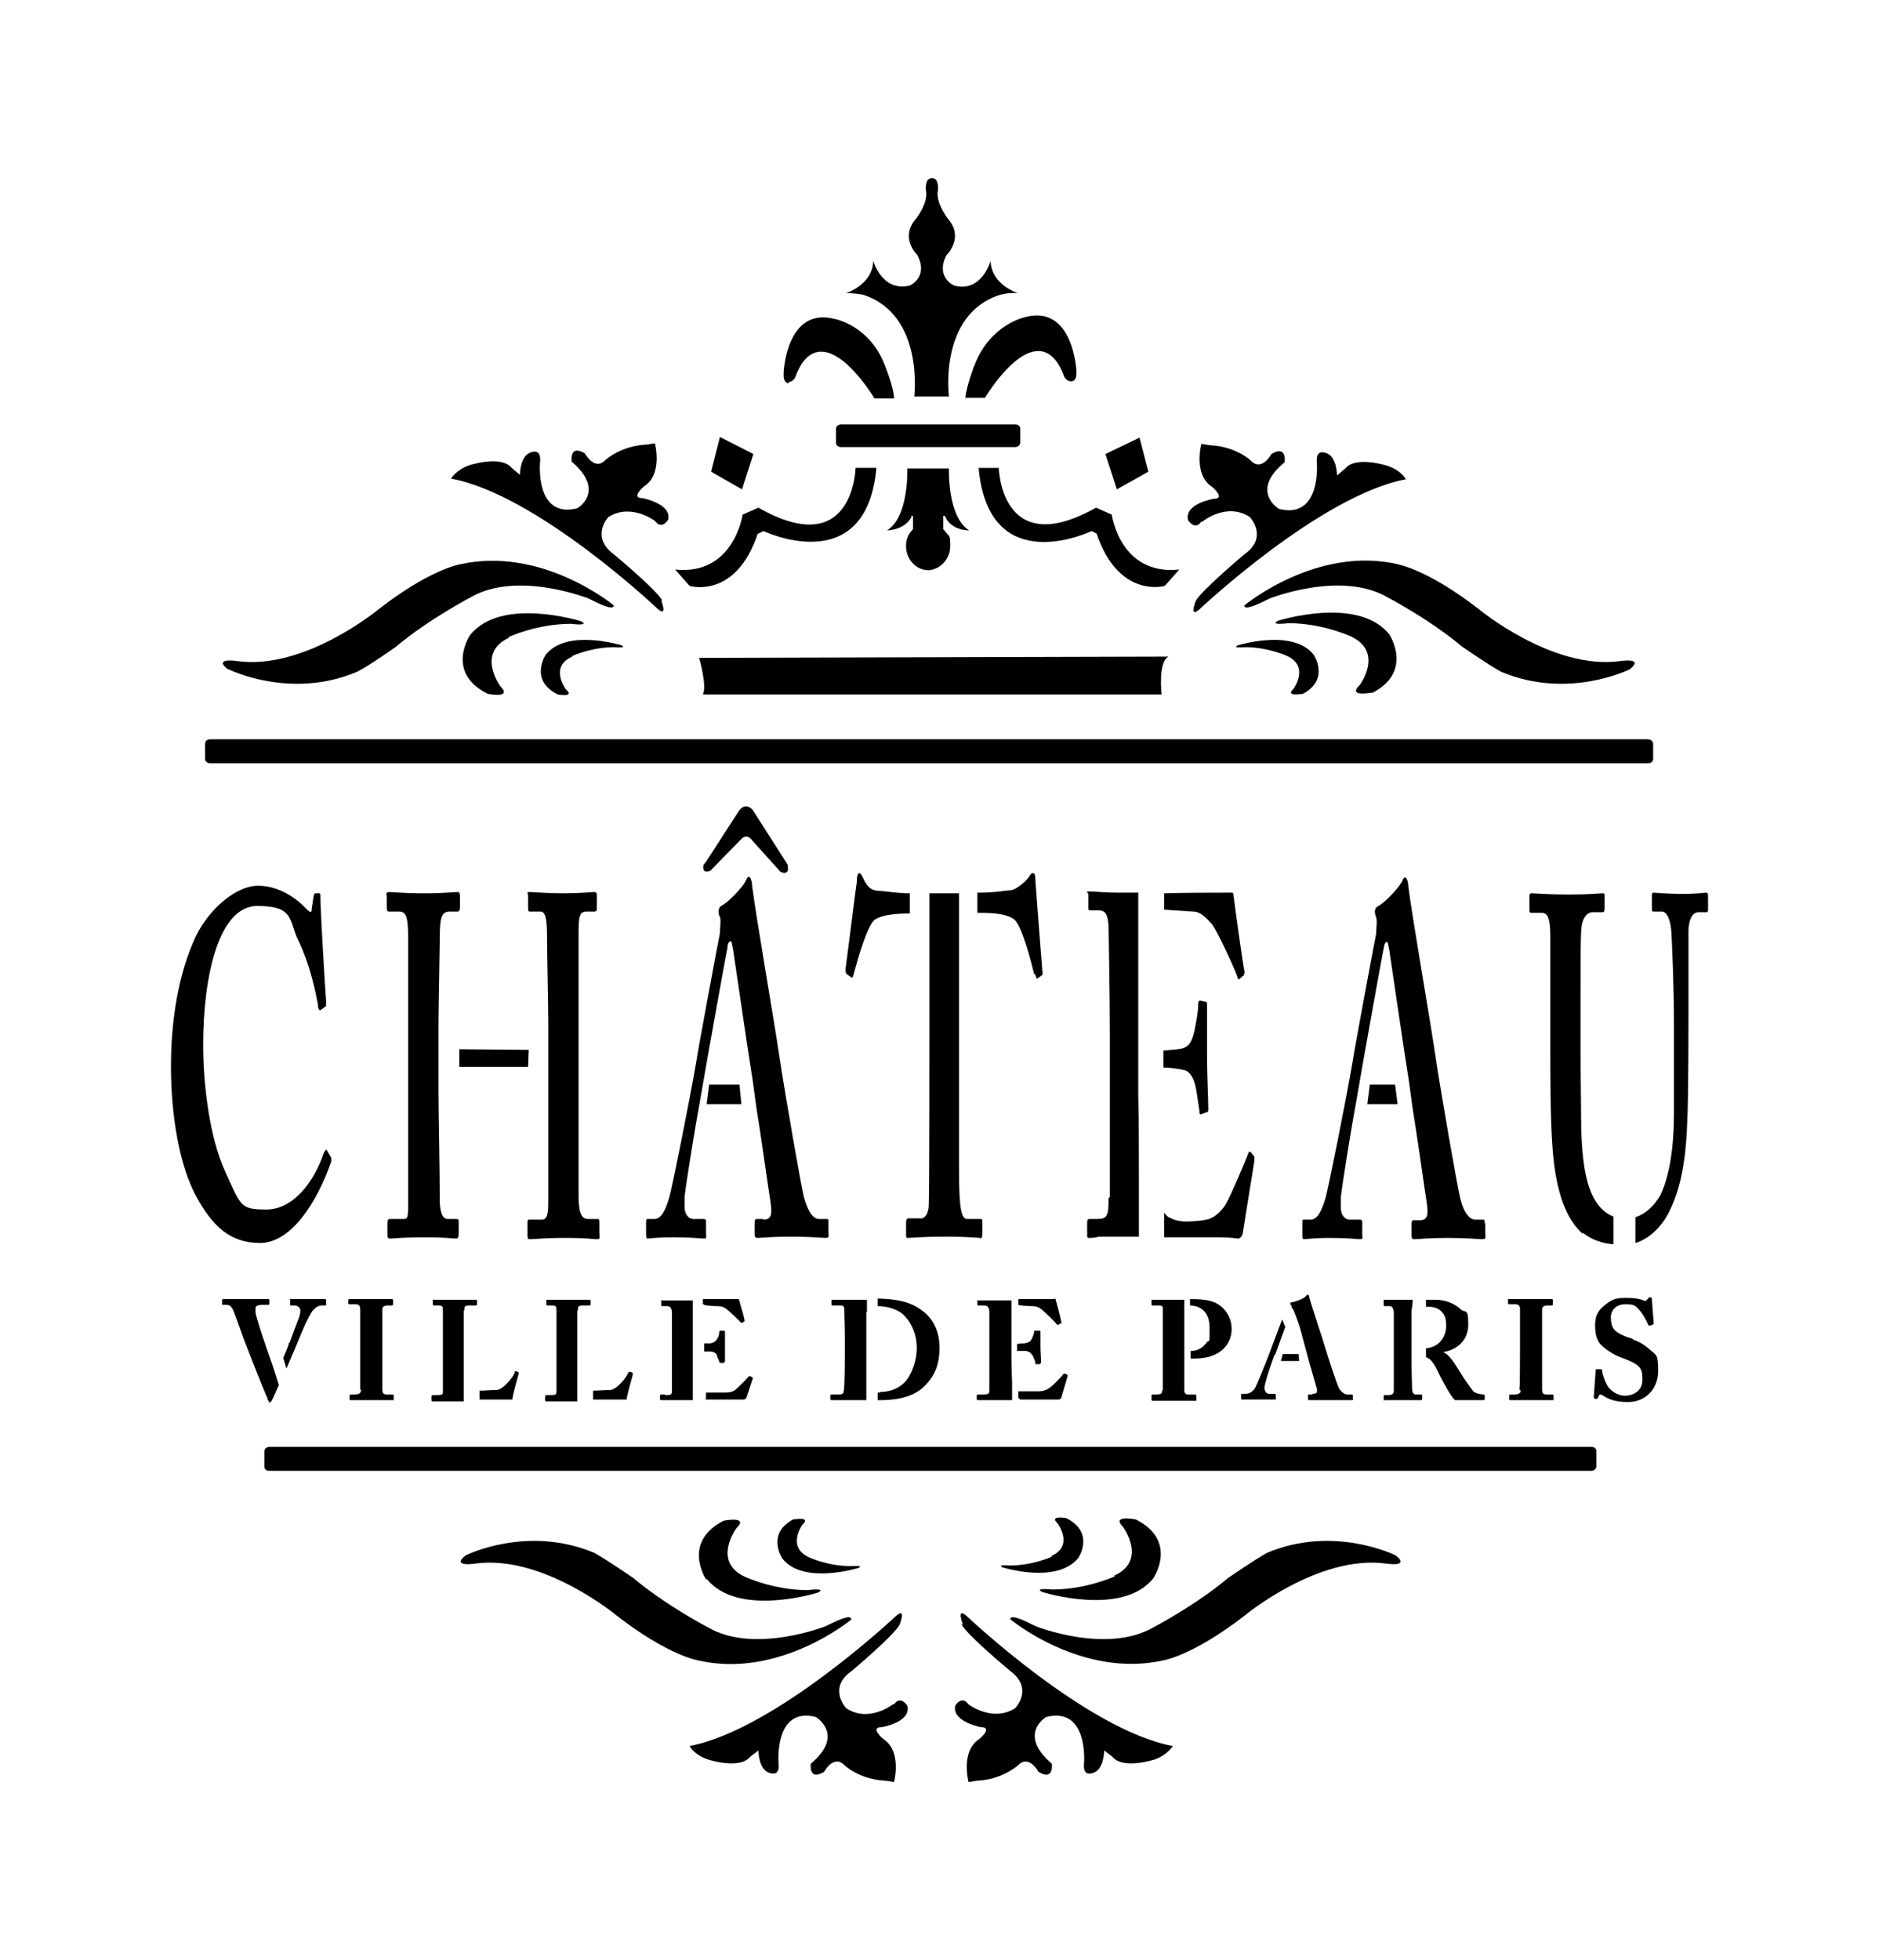 <?xml version="1.0" encoding="iso-8859-1"?>
<!-- Generator: Adobe Illustrator 28.5.0, SVG Export Plug-In . SVG Version: 9.03 Build 54727)  -->
<svg version="1.1" id="Livello_1" xmlns="http://www.w3.org/2000/svg" xmlns:xlink="http://www.w3.org/1999/xlink" x="0px" y="0px"
	 viewBox="0 0 935.435 975.574" style="enable-background:new 0 0 935.435 975.574;" xml:space="preserve">
<g id="Capa_1">
	<path d="M688.863,696.839h18.219c0.628,0,0.942-0.209,0.942-0.628v-1.571c0-0.314,0-0.628-0.628-0.628h-2.827
		c-0.942,0-1.571-1.257-1.571-2.827s-0.314-8.796-0.314-12.879v-3.141l0,0v-23.245c0.314,0,0.628-5.026,0.628-5.026h-14.136
		c-0.628,0-0.314,0-0.314,0.628v1.885c0,0,0,0.628,0.314,0.628h2.827c0.942,0,1.885,1.257,1.885,3.455v38.638
		c0,1.885-1.256,2.199-2.827,2.199h-1.885c-0.209,0-0.314,0.209-0.314,0.628v1.571c0,0.419,0.209,0.628,0.628,0.628h-0.628V696.839z
		"/>
	<path d="M653.366,694.012h-1.885c-0.209,0-0.314,0.209-0.314,0.628v1.256c0,0.628,0,0.942,0.628,0.942h21.047
		c1.256,0,0.628-0.628,0.628-0.942v-1.256c0-0.314,0-0.628-0.628-0.628h-2.199c-0.942,0-2.827-0.942-4.084-3.141
		c-0.942-1.885-5.34-15.078-6.911-20.418c-1.256-4.398-6.597-20.104-7.853-24.816l0,0c0-0.628-0.314-1.257-0.628-1.257
		c-0.314,0-0.628,0-0.942,0.628c-0.942,1.256-5.026,2.827-7.225,3.141c-0.628,0-0.628,0.314-0.628,0.628s0,0.628,0.628,0.942v0.628
		c0,0.628,0.628,0.942,0.942,1.571c0,0,2.513,6.283,3.455,9.738c0.942,3.769,2.513,9.11,3.141,11.623l1.257,4.712
		c0.942,3.455,3.141,10.68,3.769,13.193c0.314,1.885,0,2.513-2.199,2.513l0,0L653.366,694.012z"/>
	<path d="M739.123,608.569c0-1.257,0-1.571-0.942-1.571h-3.77c-2.513,0-5.654-2.827-7.539-10.994
		c-1.571-6.597-9.424-51.517-12.251-70.364l0,0c-2.199-15.392-11.623-69.422-13.507-84.5c0-1.571-0.628-4.398-1.571-4.398
		c-0.942,0-0.942,0.942-1.885,2.513c-1.571,2.827-8.167,10.052-11.937,11.937c-0.942,0.628-1.256,1.571-1.256,2.513
		s0.314,2.199,0.628,2.827c0.628,1.571,0,5.654,0,8.167c-1.256,6.283-10.994,58.428-11.623,63.14
		c-3.455,20.418-12.251,63.768-13.508,68.166c-2.199,7.539-4.398,10.994-7.539,10.994h-3.455c-0.628,0-0.628,0.628-0.628,1.885
		v4.712c0,1.571,0,3.141,0.628,3.141c1.571,0,4.398-0.628,13.193-0.628c8.796,0,13.507,0.628,15.078,0.628
		c1.571,0,0.942-0.942,0.942-2.513v-5.968c0-0.628,0-1.256-1.256-1.256H671.9c-2.513,0-4.398-2.513-4.398-5.968v-5.026
		c0.628-6.283,5.654-37.067,7.225-45.234l2.199-12.565c1.885-11.309,11.309-63.454,11.937-66.281
		c0.314-2.199,0.942-3.141,1.571-3.141s0.628,1.571,1.256,4.398c0.628,4.398,7.853,53.402,9.738,65.024l1.885,13.822
		c1.885,10.994,5.654,38.323,6.911,46.177c0.942,6.283,0.628,9.11-3.455,9.11h-3.141c-0.628,0-0.942,0.628-0.942,1.885v4.712
		c0,1.571,0,2.827,1.256,2.827c2.513,0,6.597-0.628,16.649-0.628s15.706,0.628,17.591,0.628s1.256-1.571,1.256-2.827v-5.026h-0.314
		V608.569z"/>
	<polygon points="694.517,539.775 681.952,539.775 681.952,539.775 680.695,549.513 695.774,549.513 	"/>
	<path d="M709.909,671.08v4.398c2.827,0.628,5.026,5.026,6.911,9.11c1.256,2.513,5.34,10.366,7.539,12.251h14.136
		c0.419,0,0.628-0.209,0.628-0.628v-1.571c0,0,0-0.628-0.628-0.628c-1.571,0-4.084-0.628-5.026-1.571
		c-1.256-1.571-5.026-6.911-5.34-7.539c-0.628-0.942-4.398-7.225-5.34-8.167c-1.256-1.571-2.513-3.141-4.398-3.77l0,0
		c5.968-0.942,12.565-5.026,12.565-13.822s-1.571-5.34-3.77-7.539c-2.199-2.199-6.911-4.712-12.251-4.712s-3.141,0-5.026,0v3.455
		l0,0c2.199,0,5.34,0,7.539,2.199c2.199,2.199,2.513,4.398,2.513,7.539c0,3.141-1.885,10.366-10.366,10.994H709.909z"/>
	<path d="M104.586,379.884h715.896c1.571,0,2.513-0.942,2.513-2.199v-7.539c0-1.257-1.256-2.199-2.513-2.199H104.586
		c-1.571,0-2.513,0.942-2.513,2.199v7.539C102.073,378.942,103.33,379.884,104.586,379.884z"/>
	<polygon points="726.872,651.29 726.872,651.29 726.872,651.29 	"/>
	<path d="M788.127,613.595c4.084,3.455,10.052,5.34,15.078,5.654v-13.822c-4.398-1.571-9.11-5.968-11.937-14.136
		c-2.827-7.853-3.77-18.848-4.084-29.842l0,0c0-7.853-0.314-24.816-0.314-36.753v-29.842c0-14.136,0-28.586,0.314-31.413
		c0-5.026,2.199-9.424,5.654-9.424h5.026c0.628,0,0.942-0.628,0.942-1.885v-5.968c0-1.257,0-1.571-0.942-1.571
		s-6.911,0.628-16.963,0.628s-16.963-0.628-18.219-0.628c-1.257,0-1.256,0.628-1.256,1.885v5.654c0,1.571,0,2.199,0.942,2.199h5.34
		c3.141,0,4.084,3.77,4.084,11.937v57.171c0,31.727,0.628,47.433,2.199,58.114c2.199,15.392,6.911,26.387,13.822,32.355l0,0
		L788.127,613.595z"/>
	<path d="M431.593,652.861v-5.968H414.63c-0.942,0-0.628,0-0.628,0.314v1.885c0,0.314,0,0.628,0.628,0.628h3.455
		c1.257,0,2.199,0,2.199,1.885c0,1.885,0.314,10.995,0.314,12.879v5.34c0,5.34,0,21.047-0.628,22.617
		c0,1.257-0.942,1.571-2.199,1.571h-3.77c0,0-0.628,0-0.628,0.314v1.885c0,0.419,0.209,0.628,0.628,0.628h17.277v-8.167l0,0v-35.81
		l0,0L431.593,652.861z"/>
	<polygon points="646.456,673.908 638.602,673.908 637.66,677.363 646.77,677.363 	"/>
	<path d="M551.903,596.318c0,8.796-0.628,10.366-5.654,10.366h-3.769c-0.942,0-1.257,0.314-1.257,1.885v5.654
		c0,1.571,0,1.885,0.942,1.885s2.513,0,5.026-0.628h19.79v-29.214c0-4.398,0-27.957-0.314-41.151l0,0V444.281H558.5
		c-9.424,0-13.508-0.628-16.021-0.628c-2.513,0-0.628,0.628-0.628,1.571v6.283c0,1.257,0,1.571,0.628,1.571h4.398
		c3.455,0,4.712,1.885,5.026,8.481c0,3.455,0.628,33.297,0.628,53.087v81.045L551.903,596.318z"/>
	<path d="M438.189,693.069h-1.257v3.769h0.628c4.398,0,16.335,0,23.245-7.539c4.712-5.026,6.911-10.366,6.911-18.534
		c0-8.167-3.141-14.136-7.853-17.905c-6.597-5.34-13.822-6.283-22.931-6.597l0,0v3.769c4.084,0,10.366,1.257,13.822,5.34
		c3.455,3.77,5.654,9.424,5.654,15.392c0,5.968-2.199,12.251-5.026,16.021c-3.77,4.712-9.11,5.968-13.193,5.968l0,0L438.189,693.069
		z"/>
	<path d="M618.812,612.967l5.654-35.182l0,0v-2.199l-1.885-2.199c-0.628-0.628-0.942,0-1.256,0.942
		c-2.199,5.654-8.796,21.047-10.995,24.816c-3.141,5.34-7.539,7.539-9.738,7.853c-2.513,0.628-7.853,0.942-9.738,0.942
		c-4.398,0-6.597-0.942-8.481-1.885c-0.942-0.314-1.885-1.256-2.827-2.513v12.251h26.387c7.225,0,9.738,0.628,10.366,0.628
		C617.556,616.422,618.498,615.166,618.812,612.967L618.812,612.967L618.812,612.967z"/>
	<path d="M579.232,531.294c3.141,0,7.225,0.628,10.366,1.256c2.513,0.628,4.712,3.77,5.654,8.481
		c0.628,2.827,1.256,8.167,1.885,11.937c0,1.571,0.314,1.885,0.942,1.571l2.513-0.942c0.628,0,0.942-0.314,0.942-1.571
		c0-5.34-0.628-16.649-0.628-26.073v-25.444c0-1.256,0-1.885-0.628-1.885l0,0l-2.827-0.628c-0.628,0-0.942,0.628-0.942,1.885
		c0,4.084-1.256,10.052-1.885,13.193c-1.256,5.654-2.827,7.539-5.34,8.481c-0.942,0.628-6.283,0.942-10.052,1.257L579.232,531.294
		L579.232,531.294L579.232,531.294z"/>
	<path d="M613.158,661.342c0-4.712-2.199-8.481-5.026-10.994c-3.77-3.141-7.853-3.77-15.706-3.77l0,0v3.141
		c2.827,0,9.738,1.257,9.738,10.995c0,9.738,0,5.34-1.571,7.539c-1.571,2.513-4.712,4.084-7.225,4.084h-0.628v3.77h2.199
		C606.561,676.106,613.158,669.824,613.158,661.342z"/>
	<path d="M578.604,691.813c0,1.885-0.628,2.199-3.141,2.199h-1.885c-0.209,0-0.314,0.209-0.314,0.628v1.885c0,0,0,0.628,0.628,0.628
		h21.047c0.942,0,0.628,0,0.628-0.628v-1.885c0,0,0-0.628-0.628-0.628h-3.455c-1.256,0-1.885-0.628-1.885-2.199v-44.92h-16.021
		c-0.942,0-0.314,0-0.314,0.314l0,0v1.885c0,0.314,0,0.628,0.314,0.628h3.141c1.256,0,2.199,0,2.199,1.571v40.836l0,0
		L578.604,691.813z"/>
	<path d="M613.158,444.281h-4.712c-3.77,0-18.848,0-28.9,0.314v8.167l14.764,0.942c3.141,0,6.283,3.141,8.796,5.968
		c2.827,3.141,12.565,24.816,12.879,26.387c0.314,1.256,0.628,1.571,0.942,1.256l2.199-1.885c0.314-0.628,0.628-1.257,0.314-2.513
		c-0.628-2.513-5.026-34.24-5.34-37.381l0,0C614.101,444.595,613.786,444.28,613.158,444.281L613.158,444.281L613.158,444.281z"/>
	<path d="M634.833,674.222c0.942-2.827,3.455-9.424,5.026-13.822l0,0l-1.571-3.769c-1.885,5.026-5.34,14.136-5.654,15.078
		c-2.199,5.968-6.911,17.591-7.853,19.162c-1.256,1.885-2.827,2.827-4.712,2.827h-1.885c-0.209,0-0.314,0.209-0.314,0.628v1.256
		c0,0.314,0,0.942,0.314,0.942h16.335c0.942,0,0.628,0,0.628-0.628v-1.571c0,0,0-0.628-0.628-0.628h-2.513
		c-1.885,0-2.513-1.571-2.513-3.141s2.513-9.424,3.455-11.937l1.571-4.398L634.833,674.222L634.833,674.222z"/>
	<path d="M757.028,692.127c0,1.571-1.571,1.885-3.141,1.885h-1.885c-0.314,0-0.628,0-0.628,0.314v1.885c0,0.314,0,0.628,0.628,0.628
		h20.732c0.942,0,0.628,0,0.628-0.314v-1.885c0-0.314,0-0.628-0.628-0.628h-2.827c-1.257,0-2.199-0.314-2.199-2.513v-17.591l0,0
		v-22.303c0-1.256,0.942-1.885,2.827-1.885h1.885c0.314,0,0.628,0,0.628-0.628v-1.885c0-0.314,0-0.628-0.628-0.628h-21.047
		c-0.942,0-0.628,0-0.628,0.314v1.885c0,0,0,0.314,0.628,0.314h3.141c1.256,0,2.199,0.628,2.199,2.513v20.104
		c0,3.769,0,18.848-0.314,19.79L757.028,692.127z"/>
	<path d="M582.06,326.797l-234.025,0.628l0,0c0,0,4.084,13.822,1.885,18.219h228.37c0,0-1.885-16.335,3.455-18.848H582.06z"/>
	<path d="M497.559,232.873h-10.366c5.026,56.229,56.229,31.413,56.229,31.413l2.513,1.257
		c10.994,32.669,33.926,26.073,33.926,26.073l7.225-8.167c-29.528,3.141-33.612-27.329-33.612-27.329l-7.853-3.455
		c-47.433,26.701-48.376-19.79-48.376-19.79l0,0L497.559,232.873z"/>
	<path d="M113.696,333.08c0,0,30.784,15.392,64.082,1.257c6.283-3.141,19.476-12.565,19.476-12.565
		c16.02-13.507,37.067-24.502,37.067-24.502c23.245-13.507,58.742,0.628,58.742,0.628c4.398,2.199,12.251,6.283,12.565,3.455
		c0,0-35.811-29.842-76.961-20.418l0,0c0,0-14.764,2.513-40.208,22.303c0,0-36.753,30.47-70.364,25.758
		c0,0-12.251-1.885-4.712,4.084C113.382,333.079,113.696,333.079,113.696,333.08z"/>
	<path d="M453.582,257.061c0,0,0.628-0.942,0.942,0v6.283l-1.571,1.885c-1.257,1.885-1.885,4.084-1.885,6.597
		c0,6.597,5.026,11.937,10.994,11.937h0.628c5.654-0.628,10.366-5.654,10.366-11.937c0-6.283-0.628-4.712-1.885-6.597l-1.571-1.885
		v-6.283c0,0,0-0.942,0.942,0c3.141,7.225,11.937,6.911,11.937,6.911c-10.994-6.911-10.052-30.784-10.052-30.784h-20.732
		c0,0,0.942,23.874-10.052,30.784c0,0,8.796,0,12.251-6.911l0,0H453.582z"/>
	<path d="M648.026,345.645c14.45-7.225,5.968-19.79,5.968-19.79l0,0c-10.366-13.193-37.695-4.712-37.695-4.712
		c-3.455,1.571,3.455,0.942,3.455,0.942c11.623,0,21.047,4.398,21.047,4.398c11.309,5.34,3.141,16.335,3.141,16.335
		c-4.398,4.084,4.398,2.513,4.398,2.513l0,0L648.026,345.645z"/>
	<path d="M682.894,345.016c21.047-10.68,8.796-29.214,8.796-29.214c-15.392-19.476-55.286-6.911-55.286-6.911
		c-5.026,2.513,5.026,1.257,5.026,1.257c16.963,0,31.099,6.597,31.099,6.597c16.649,7.853,4.398,24.188,4.398,24.188
		c-6.597,6.283,6.283,3.77,6.283,3.77l0,0L682.894,345.016z"/>
	<path d="M696.402,280.934c-40.837-9.738-76.961,20.418-76.961,20.418c0,2.827,8.167-1.257,12.565-3.455
		c0,0,35.496-14.136,58.742-0.628c0,0,21.047,10.994,37.067,24.502c0,0,13.193,9.11,19.476,12.565
		c33.612,14.136,64.082-1.257,64.082-1.257c7.539-5.968-4.712-4.084-4.712-4.084c-33.612,4.712-70.364-25.758-70.364-25.758l0,0
		c-25.444-19.79-40.208-22.303-40.208-22.303S696.402,280.934,696.402,280.934z"/>
	<path d="M507.926,220.308v-6.911c0-1.257-0.942-2.199-2.513-2.199h-86.699c-1.257,0-2.513,0.942-2.513,2.199v6.911
		c0,1.257,0.942,2.199,2.513,2.199h86.699C506.669,222.507,507.926,221.564,507.926,220.308z"/>
	<path d="M599.022,259.26c0,0,11.937-9.424,23.245-1.885c0,0,9.424,10.052-2.827,18.534c0,0-21.989,18.534-24.188,23.245
		c0,0-3.455,8.796,1.885,4.084c0,0,59.998-56.543,102.72-64.71c0,0-1.885-4.084-8.796-6.597l0,0c0,0-16.021-5.34-21.361,1.257
		l-4.084,3.455c0,0,0-10.052-5.968-11.309c0,0-4.712-1.885-4.084,4.712c0,0,2.513,28.586-18.848,23.245
		c0,0-14.764-8.796,2.827-23.245c0,0,1.256-8.796-6.597-4.084c0,0-4.712,8.796-10.052,3.455c0,0-7.225-7.225-20.732-7.853
		l-4.084-0.628c0,0-4.084,15.392,5.34,21.361c0,0,7.225,5.968,0.628,5.968c0,0-14.764,2.513-12.565,10.68
		c0,0,3.455,5.34,6.597,0.628h0.942V259.26z"/>
	<polygon points="571.693,234.758 567.296,217.795 550.333,225.962 555.987,243.553 	"/>
	<path d="M284.895,326.483c0,0,9.424-4.398,21.047-4.398c0,0,6.597,0.628,3.455-0.942c0,0-27.329-8.481-37.695,4.712l0,0
		c0,0-8.481,12.565,5.968,19.79c0,0,8.796,1.571,4.084-2.513c0,0-8.481-11.309,3.141-16.335l0,0V326.483z"/>
	<path d="M377.563,265.542l2.513-1.257c0,0,51.203,24.502,56.229-31.413h-10.366c0,0-0.942,46.805-48.376,19.79l-7.853,3.455
		c0,0-4.398,30.47-33.612,27.329l7.225,8.167c0,0,22.931,6.911,33.926-26.073l0,0H377.563z"/>
	<path d="M329.815,299.154c-1.885-4.712-24.188-23.245-24.188-23.245l0,0c-11.937-8.796-2.827-18.534-2.827-18.534
		c11.309-7.225,23.245,1.885,23.245,1.885c3.455,4.712,6.597-0.628,6.597-0.628c1.885-7.853-12.565-10.68-12.565-10.68
		c-6.597,0,0.628-5.968,0.628-5.968c9.424-5.968,5.34-21.361,5.34-21.361l-4.084,0.628c-13.193,0.628-20.732,7.853-20.732,7.853
		c-5.34,5.34-10.052-3.455-10.052-3.455c-7.853-4.712-6.597,4.084-6.597,4.084c17.277,14.764,2.827,23.245,2.827,23.245
		c-21.361,5.34-18.534-23.245-18.534-23.245c0.628-6.597-4.084-4.712-4.084-4.712c-5.968,1.257-5.968,11.309-5.968,11.309
		l-4.084-3.455c-5.34-6.597-21.361-1.257-21.361-1.257c-6.597,2.513-8.796,6.597-8.796,6.597
		c42.721,7.853,102.72,64.71,102.72,64.71c5.34,4.712,1.885-4.084,1.885-4.084h0.628L329.815,299.154z"/>
	<path d="M253.168,317.059c0,0,14.136-6.597,31.099-6.597c0,0,9.738,1.257,5.026-1.257l0,0c0,0-39.894-12.565-55.286,6.911
		c0,0-12.565,18.534,8.796,29.214c0,0,12.565,2.513,6.283-3.77c0,0-12.251-16.649,4.398-24.188h-0.314V317.059z"/>
	<path d="M392.327,190.152c2.827,0,3.77-2.827,3.77-2.827c0.942-2.827,2.827-5.968,2.827-5.968
		c13.822-21.047,36.439,16.963,36.439,16.963h9.738c0-5.026-4.398-16.02-4.398-16.02l0,0c-7.539-20.418-25.13-23.56-25.13-23.56
		c-24.188-6.283-25.444,26.701-25.444,26.701v1.571c0,3.77,2.513,3.77,2.513,3.77v-0.628H392.327z"/>
	<polygon points="492.847,129.839 492.847,129.839 492.847,129.839 	"/>
	<path d="M430.022,146.802c30.156,10.052,25.13,50.574,25.13,50.574h17.277c0,0-5.34-40.522,25.13-50.574
		c0,0,4.084-1.257,9.11-0.942c0,0-13.193-4.084-13.507-16.02c0,0-4.398,16.02-18.219,12.251c0,0-9.424-4.084-3.77-15.078
		c0,0,8.167-7.853,1.885-16.649c0,0-6.911-8.167-6.283-14.764c0,0,0.942-3.77-0.942-6.283l-1.257-0.628h-1.256l-1.257,0.628
		c-1.885,2.513-0.942,6.283-0.942,6.283c0.628,6.911-6.283,14.764-6.283,14.764c-6.283,8.796,1.885,16.649,1.885,16.649
		c5.654,10.994-3.77,15.078-3.77,15.078c-13.822,3.455-18.219-12.251-18.219-12.251c-0.314,11.937-13.507,16.02-13.507,16.02
		c4.712,0,9.11,0.942,9.11,0.942H430.022L430.022,146.802z"/>
	<path d="M484.994,181.984c0,0-4.084,10.994-4.398,16.02h9.738c0,0,22.617-38.009,36.439-16.963c0,0,1.885,3.141,2.827,5.968
		c0,0,0.942,2.827,3.77,2.827c0,0,2.513,0,2.513-3.77v-1.571c0,0-1.571-32.983-25.444-26.701l0,0c0,0-17.277,3.455-25.13,23.56
		v0.628H484.994z"/>
	<polygon points="375.05,225.962 358.401,217.481 354.003,234.758 369.395,243.553 	"/>
	<polygon points="263.22,522.498 228.666,522.184 228.666,522.184 228.666,530.98 262.906,530.98 	"/>
	<path d="M351.804,785.737c15.392,19.476,55.286,6.911,55.286,6.911c5.026-2.513-5.026-1.257-5.026-1.257
		c-16.963,0-31.099-6.597-31.099-6.597c-16.649-7.539-4.398-24.188-4.398-24.188c6.597-6.283-6.283-3.77-6.283-3.77l0,0
		c-21.047,10.68-8.796,29.214-8.796,29.214h0.314V785.737z"/>
	<path d="M423.739,805.841c0-2.827-8.167,1.257-12.565,3.455c0,0-35.496,14.136-58.742,0.628c0,0-21.047-10.994-37.067-24.502
		c0,0-13.193-9.11-19.476-12.565c-33.612-14.136-64.082,1.256-64.082,1.256l0,0c-7.539,5.968,4.712,4.084,4.712,4.084
		c33.612-4.712,70.364,25.758,70.364,25.758c25.444,19.79,40.208,22.303,40.208,22.303c40.837,9.738,76.961-20.418,76.961-20.418
		S423.739,805.841,423.739,805.841z"/>
	<path d="M133.8,698.095c0.628,0,1.257-0.314,1.571-1.257c0.628-0.942,1.571-3.455,3.455-7.539l0,0l-2.199-6.911
		c-1.257-4.084-4.084-11.623-4.712-13.822c-1.571-4.084-4.084-12.565-4.712-15.078v-2.513c0-0.942,1.257-1.571,3.141-1.571h3.141
		c0.419,0,0.628-0.209,0.628-0.628v-1.571c0-0.314,0-0.628-0.628-0.628h-22.303c-0.419,0-0.628,0.209-0.628,0.628v1.571
		c0,0.314,0,0.628,0.314,0.628h1.885c1.571,0,2.199,0.628,3.141,2.199c0.942,1.885,4.398,12.251,6.283,16.963
		s8.481,21.989,10.994,27.329c0,0.942,0.628,1.885,1.571,1.885H133.8V698.095z"/>
	<path d="M395.468,755.895c-14.45,7.225-5.968,19.79-5.968,19.79c10.366,13.193,37.695,4.712,37.695,4.712
		c3.455-1.571-3.455-0.942-3.455-0.942c-11.623,0-21.047-4.398-21.047-4.398l0,0c-11.309-5.34-3.141-16.335-3.141-16.335
		c4.398-4.084-4.398-2.513-4.398-2.513l0,0L395.468,755.895z"/>
	<path d="M444.472,848.248c0,0-11.937,9.424-23.245,1.885c0,0-9.424-10.052,2.827-18.534c0,0,21.989-18.534,23.874-23.245
		c0,0,3.455-8.796-1.885-4.084c0,0-59.998,56.543-102.72,64.71l0,0c0,0,1.885,4.084,8.796,6.597c0,0,16.02,5.34,21.361-1.256
		l4.084-3.141c0,0,0,10.052,5.968,11.309c0,0,4.712,1.885,4.084-4.712c0,0-2.513-28.586,18.534-23.245
		c0,0,14.764,8.796-2.513,23.245c0,0-1.257,8.795,6.597,4.084c0,0,4.712-8.796,10.052-3.455c0,0,7.225,7.225,20.732,7.853
		l4.084,0.628c0,0,4.084-15.392-5.34-21.361c0,0-7.225-5.968-0.628-5.968c0,0,14.764-2.513,12.565-10.68c0,0-3.455-5.34-6.597-0.628
		L444.472,848.248L444.472,848.248z"/>
	<path d="M227.096,616.422c0.942,0,1.257-0.942,1.257-2.513v-5.654c0-1.257,0-1.571-1.257-1.571h-4.084
		c-2.513,0-3.77-2.513-4.084-8.167c0-16.649-0.628-44.606-0.628-53.402v-9.738l0,0v-27.015c0-6.283,0.628-38.009,0.628-41.465
		c0-9.424,0.628-13.193,4.712-13.193h4.084c0.942,0,1.257-0.942,1.257-2.513v-5.026c0-1.257,0-2.199-1.257-2.199
		c-2.199,0-6.283,0.628-16.649,0.628s-15.078-0.628-17.277-0.628s-1.257,1.571-1.257,2.513v5.026c0,1.256,0,2.199,1.257,2.199h5.026
		c3.77,0,4.398,3.455,4.398,15.392v126.279c0,11.623,0,11.309-3.141,11.309h-5.968c-0.942,0-1.257,0.628-1.257,1.885v5.654
		c0,1.256,0,2.199,1.257,2.199c2.199,0,5.968-0.628,17.277-0.628C222.698,615.794,224.897,616.422,227.096,616.422L227.096,616.422
		L227.096,616.422z"/>
	<path d="M311.91,696.839c0-1.885,3.141-12.565,3.141-12.879v-0.628l-1.257-0.628c0,0-0.628,0-0.942,0.314
		c-0.942,2.513-5.654,8.481-9.11,8.796c-3.141,0-5.654,0.314-8.481,0.314v4.398h16.649V696.839z"/>
	<path d="M164.899,578.727v-2.513l0,0l-2.199-3.77c0-0.628-0.942,0-1.571,1.571c-5.026,14.764-15.392,27.957-28.586,27.957
		s-12.565-1.885-20.418-18.848c-8.796-19.162-10.994-47.747-10.994-62.825c0-34.868,7.853-69.422,27.015-69.422
		s15.392,7.853,20.732,17.905c5.026,10.68,7.853,22.617,9.424,31.413c0,1.885,0.628,2.827,1.257,2.513l2.199-1.571
		c0.628,0,0.628-0.942,0.628-2.513c-0.628-7.225-2.827-45.863-2.827-50.26s0-3.77-1.571-3.77s-1.571,0-1.885,1.571l-0.942,6.283
		c0,1.885-0.628,1.885-2.513,0c-4.398-4.712-13.193-11.623-24.188-11.623c-10.994,0-24.502,11.623-31.099,25.444
		C88.88,484.489,85.11,507.42,85.11,530.98c0,23.56,4.084,49.318,12.879,65.024c7.539,13.508,16.02,22.617,31.413,22.617
		s28.271-19.79,35.496-40.522L164.899,578.727L164.899,578.727z"/>
	<path d="M143.852,668.253c0,1.256-1.571,4.398-2.827,7.539l1.571,5.34c1.571-3.455,3.141-7.539,3.77-8.796
		c2.513-5.968,5.654-14.136,8.481-18.848l0,0c1.885-3.141,4.084-3.769,5.34-3.769h1.571c0,0,0.628,0,0.628-0.628v-1.885
		c0-0.419-0.209-0.628-0.628-0.628H144.48c-0.628,0,0,0,0,0.628v1.885c0,0.314,0,0.628,0,0.628h2.199
		c1.885,0,2.827,1.571,2.827,2.199s0,1.885-0.628,3.77c-1.257,3.141-3.455,9.11-4.712,12.565L143.852,668.253L143.852,668.253z"/>
	<path d="M523.632,774.742c0,0-9.424,4.398-21.047,4.398c0,0-6.597-0.628-3.455,0.942c0,0,27.015,8.481,37.695-4.712
		c0,0,8.481-12.565-5.968-19.79l0,0c0,0-8.796-1.571-4.398,2.513c0,0,8.481,11.309-3.141,16.335l0,0L523.632,774.742z"/>
	<path d="M694.831,774.114c0,0-30.784-15.392-64.082-1.256l0,0c-6.283,3.455-19.476,12.565-19.476,12.565
		c-16.021,13.508-37.067,24.502-37.067,24.502c-23.56,13.508-58.742-0.628-58.742-0.628c-4.398-2.199-12.251-6.283-12.565-3.455
		c0,0,35.81,29.842,76.647,20.418c0,0,14.764-2.513,40.208-22.303c0,0,36.753-30.47,70.365-25.758
		C690.119,778.198,702.37,780.083,694.831,774.114z"/>
	<path d="M792.211,720.084H134.114c-1.257,0-2.513,0.942-2.513,2.199v7.539c0,1.256,0.942,2.199,2.513,2.199h658.096
		c1.257,0,2.513-0.942,2.513-2.199v-7.539C794.724,721.027,793.781,720.084,792.211,720.084z"/>
	<path d="M812.943,666.369c-3.455-0.942-7.225-2.513-9.11-4.398c-1.571-1.885-1.885-3.77-1.885-6.597
		c0-2.827,2.199-6.283,7.225-6.283c5.026,0,5.026,0.942,6.911,2.827c2.199,2.513,3.455,5.34,4.398,7.225
		c0,0.628,0.628,0.628,0.942,0.628l1.571-0.628c0,0,0.314,0,0.314-0.314l-0.942-11.937c0-0.314,0-1.256-0.628-1.256
		s-0.628,0-0.942,0.314l-0.942,0.942c-0.314,0.628-0.942,0.628-1.571,0.314c-1.571-0.628-4.084-1.257-9.11-1.257
		c-5.026,0-6.911,0.942-10.052,3.455l0,0c-4.084,3.141-5.026,5.968-5.026,10.366s0.942,7.853,3.455,10.052
		c3.455,3.141,7.853,5.34,10.052,5.968c9.11,3.455,10.052,5.026,10.052,10.994s-5.34,7.853-8.481,7.853
		c-3.141,0-6.597-1.571-8.796-4.712c-1.571-2.827-2.513-5.654-2.827-7.853c0-0.419-0.209-0.628-0.628-0.628h-1.885
		c0,0-0.628,0-0.628,0.314l-0.942,13.193c0,0.942,0,1.256,0.942,1.256s0.942,0,1.256-0.942c0.314-0.628,0.628-1.256,0.942-1.256
		s0.628,0,1.571,0.628c2.827,1.885,6.283,3.141,12.251,3.141c9.11,0,15.078-6.911,15.078-15.392c0-8.481-0.942-7.853-3.77-10.366
		c-2.827-2.513-5.654-4.398-8.796-5.34l0,0V666.369z"/>
	<polygon points="583.316,868.981 583.316,868.981 583.316,868.981 	"/>
	<path d="M849.382,444.281c-0.942,0-4.712,0.628-11.937,0.628s-13.193-0.628-14.136-0.628s-0.942,0.628-0.942,1.885v5.968
		c0,0.942,0,1.571,0.942,1.571h4.084c2.513,0,4.398,4.398,4.712,10.68c0.314,5.654,1.256,26.701,1.256,45.863v43.35
		c0,17.591-2.199,31.413-6.597,40.837c-3.141,5.968-8.167,10.052-12.565,11.309v12.879c6.283-1.885,12.251-7.225,16.021-14.136
		c6.283-11.623,9.11-26.387,9.738-46.177c0.628-9.738,0.628-51.517,0.628-54.972l0,0v-39.894c0-2.513,0.628-9.424,5.026-9.424h4.084
		c0.628,0,0.628-0.628,0.628-2.199v-5.654c0-1.257,0-1.885-1.256-1.885l0,0L849.382,444.281z"/>
	<path d="M555.045,784.48c0,0-14.136,6.597-31.099,6.597c0,0-9.738-0.942-5.026,1.257c0,0,39.894,12.565,55.286-6.911
		c0,0,12.565-18.533-8.796-29.214c0,0-12.565-2.513-6.283,3.77l0,0c0,0,12.251,16.649-4.398,24.188l0,0L555.045,784.48z"/>
	<path d="M478.712,808.354c1.885,4.712,24.188,23.245,24.188,23.245c11.937,8.796,2.513,18.534,2.513,18.534
		c-11.309,7.225-23.245-1.885-23.245-1.885c-3.455-4.712-6.597,0.628-6.597,0.628c-1.885,7.853,12.565,10.68,12.565,10.68
		c6.597,0-0.628,5.968-0.628,5.968c-9.424,5.968-5.34,21.361-5.34,21.361l4.084-0.628c13.193-0.628,20.732-7.853,20.732-7.853
		c5.34-5.34,10.052,3.455,10.052,3.455c7.853,4.712,6.597-4.084,6.597-4.084c-17.277-14.764-2.827-23.245-2.827-23.245
		c21.361-5.34,18.848,23.245,18.848,23.245c-0.628,6.597,4.084,4.712,4.084,4.712c5.968-1.256,5.968-11.309,5.968-11.309
		l4.084,3.141c5.34,6.597,21.361,1.256,21.361,1.256c6.597-2.513,8.481-6.597,8.796-6.597c-42.721-7.853-102.72-64.71-102.72-64.71
		c-5.34-4.712-1.885,4.084-1.885,4.084L478.712,808.354L478.712,808.354z"/>
	<path d="M179.663,692.127c0,1.571-1.571,1.885-3.141,1.885h-1.885c0,0-0.628,0-0.628,0.314v1.885c0,0.314,0,0.628,0.628,0.628
		h20.732c0.942,0,0.628,0,0.628-0.314v-1.885c0-0.314,0-0.628-0.628-0.628h-2.827c-1.257,0-2.199-0.314-2.199-2.513v-39.894
		c0-1.257,0.942-1.885,2.827-1.885h1.885c0,0,0.628,0,0.628-0.628v-1.885c0-0.314,0-0.628-0.628-0.628h-21.047
		c0,0-0.628,0-0.628,0.314v1.885c0,0,0,0.314,0.628,0.314h3.141c1.257,0,2.199,0.628,2.199,2.513v20.104c0,3.77,0,18.848,0,19.79
		l0.628,0.628L179.663,692.127z"/>
	<path d="M379.762,606.684h-3.141c-0.628,0-0.942,0.628-0.942,1.885v4.712c0,1.571,0,2.827,1.257,2.827
		c2.513,0,6.597-0.628,16.649-0.628c10.052,0,15.706,0.628,17.591,0.628s1.257-1.571,1.257-2.827v-5.026
		c0-1.256,0-1.571-0.942-1.571h-3.77c-2.513,0-5.34-2.827-7.539-10.994c-1.571-6.597-9.424-51.517-12.251-70.364
		c-2.199-15.392-11.623-69.422-13.507-84.5c0-1.571-0.628-4.398-1.571-4.398c-0.942,0-0.942,0.942-1.885,2.513
		c-1.571,2.827-8.167,10.052-11.937,11.937c-0.942,0.628-1.257,1.571-1.257,2.513c0,0.942,0,2.199,0.628,2.827
		c0.628,1.571,0,5.654,0,8.167c-1.257,6.283-10.994,58.428-11.623,63.14c-3.455,20.418-12.251,63.768-13.507,68.166
		c-2.199,7.539-4.398,10.994-7.539,10.994h-3.455c-0.628,0-0.628,0.628-0.628,1.885v4.712c0,1.571,0,3.141,0.628,3.141
		c1.571,0,4.398-0.628,13.193-0.628c8.796,0,13.507,0.628,15.078,0.628c1.571,0,0.942-0.942,0.942-2.513v-5.968
		c0-0.628,0-1.256-1.257-1.256h-5.026c-2.513,0-4.398-2.513-4.398-5.968v-5.026c0.628-6.283,5.654-37.067,7.225-45.234l2.199-12.565
		c1.885-11.309,11.309-63.454,11.937-66.281c0-2.199,0.942-3.141,1.571-3.141s0.628,1.571,1.257,4.398
		c0.628,4.398,7.853,53.402,9.738,65.024l1.885,13.822c1.885,10.995,5.654,38.324,6.911,46.177c0.942,6.283,0.628,9.11-3.455,9.11
		l0,0L379.762,606.684z"/>
	<path d="M231.179,652.233c0-1.885,0-2.513,2.513-2.513h3.141c0.419,0,0.628-0.209,0.628-0.628v-1.571c0-0.314,0-0.628-0.628-0.628
		h-20.732c-0.942,0-0.628,0-0.628,0.628v1.571c0,0.314,0,0.628,0.628,0.628h2.513c1.571,0,1.885,0.628,1.885,2.513v40.208
		c0,1.257,0,1.885-2.827,1.885h-2.199c0,0-0.628,0-0.628,0.628v1.885c0,0.419,0.209,0.628,0.628,0.628h15.392v-3.769l0,0v-41.465
		L231.179,652.233z"/>
	<polygon points="518.292,662.913 518.292,662.913 518.292,662.913 	"/>
	<path d="M514.208,674.85c0.314,0.942,1.256,2.513,1.256,3.455s0,0.628,0.628,0.628h1.571c0.314-0.314,0.628-0.628,0.628-0.942
		c0-1.571-0.314-4.712-0.314-7.853v-7.225c0-0.314,0-0.628-0.628-0.628h-1.885c-0.314,0-0.628,0-0.628,0.314
		c0,1.256-0.942,3.455-1.571,4.398c-0.942,1.256-2.199,1.256-3.141,1.571c-0.628,0-1.885,0-3.77,0.314v3.455h3.77
		c1.257,0,3.141,0.628,3.77,2.199h0.314L514.208,674.85z"/>
	<path d="M350.548,649.406L350.548,649.406c0,0.314,5.34,0.628,5.34,0.628c1.885,0,3.455,0,5.026,0.942
		c1.571,0.942,7.539,6.597,7.853,7.225c0,0,0.628,0.314,0.942,0l0.942-0.628c0,0,0-0.209,0-0.628c0-0.628-2.513-9.424-2.827-10.366
		H349.92v2.513h0.628V649.406z"/>
	<path d="M452.953,454.647v-10.052c-6.283,0-10.994-0.942-15.392-1.257c-3.141,0-5.654-1.257-7.853-6.283
		c-0.628-1.257-1.257-2.513-1.885-2.513c-0.628,0-1.257,0.942-1.257,4.398c-0.628,3.455-4.398,34.554-5.654,43.35
		c0,1.257,0,1.885,0.628,2.513l2.199,1.571c0.628,0.628,0.942-0.314,1.257-1.571c2.199-8.167,6.597-23.56,10.366-27.015
		c4.712-3.141,14.136-3.141,17.905-3.141l0,0H452.953z"/>
	<path d="M487.821,616.422c0.942,0,1.257-0.942,1.257-2.513v-5.026c0-1.256,0-2.199-0.628-2.199h-6.911
		c-2.827,0-4.084-4.712-4.084-23.245V444.595h-14.764v70.364c0,4.712,0,78.532-0.314,84.814c0,3.455-1.571,6.597-3.77,6.597h-6.597
		c-0.314,0-0.942,0.628-0.942,1.885v5.654c0,1.571,0,2.199,0.942,2.199c1.571,0,6.597-0.628,18.533-0.628s16.335,0.628,17.591,0.628
		l0,0L487.821,616.422z"/>
	<path d="M487.193,696.839h16.649v-8.481c0-1.257-0.314-8.167-0.314-11.937l0,0v-29.214h-16.335c-1.571,0-0.628,0-0.628,0.314v1.571
		c0,0.419,0.105,0.628,0.314,0.628h2.827c1.885,0,2.513,0.628,2.827,2.827v38.638c0,2.513,0,2.827-3.455,2.827h-2.199
		c-0.419,0-0.628,0.209-0.628,0.628v1.571c0,0.419,0.209,0.628,0.628,0.628H487.193L487.193,696.839z"/>
	<path d="M524.888,646.578h-17.905v2.827l0,0c0,0.314,5.654,0.628,5.654,0.628c1.885,0,3.77,0,5.34,1.256
		c1.571,0.942,7.853,7.225,8.167,7.853c0,0.314,0.628,0.314,0.942,0l1.256-0.628c0.314,0,0.314-0.314,0-0.628
		c0-0.628-2.513-10.366-2.827-11.309l0,0c0,0,0-0.314-0.628-0.314l0,0L524.888,646.578z"/>
	<path d="M515.465,485.117c0.314,1.257,0.628,2.199,0.942,1.885l2.199-1.571c0.314,0,0.628-0.628,0.314-2.199l0,0
		c-0.942-11.309-3.141-40.522-3.455-44.92c0-2.827-0.314-3.77-1.256-3.77c-0.942,0-1.256,0.942-2.199,2.199
		c-1.885,2.513-6.283,5.968-8.481,6.283c-4.398,0.314-7.853,1.257-16.963,1.257v10.052h1.257c4.084,0,14.45,0,17.905,4.084
		c3.455,4.398,7.539,19.79,9.11,26.387h0.628V485.117z"/>
	<path d="M507.611,696.525h19.162c0.942,0,1.256-0.314,1.571-0.942l3.141-10.68v-0.628l-1.256-0.628H529.6
		c-1.256,1.571-5.026,5.654-6.911,6.911c-1.885,1.571-4.084,1.885-5.654,1.885h-10.052v3.455h0.628L507.611,696.525L507.611,696.525
		z"/>
	<polygon points="368.139,539.775 353.061,539.775 351.804,549.513 369.081,549.513 	"/>
	<path d="M287.722,652.233c0-1.885,0-2.513,2.513-2.513h3.141c0.419,0,0.628-0.209,0.628-0.628v-1.571c0-0.314,0-0.628-0.628-0.628
		h-20.732c-0.942,0-0.628,0-0.628,0.628v1.571c0,0.314,0,0.628,0.628,0.628h2.513c1.571,0,1.885,0.628,1.885,2.513v40.208
		c0,1.257,0,1.885-2.827,1.885h-2.199c0,0-0.628,0-0.628,0.628v1.885c0,0.419,0.209,0.628,0.628,0.628h15.392v-45.234
		L287.722,652.233z"/>
	<path d="M354.003,432.972l15.078-15.392c0,0,2.513-3.141,5.34,0.628l14.136,15.706c0,0,5.026,2.513,3.455-3.77l-17.277-27.015l0,0
		c0,0-3.141-4.084-6.597,0l-16.649,25.758l-1.257,1.571c0,0-1.257,5.34,4.084,2.513l0,0H354.003z"/>
	<path d="M256.31,683.017c-0.942,2.513-5.654,8.481-9.11,8.796c-3.141,0-5.654,0.314-8.481,0.314l0,0v4.398h16.335
		c0-1.885,3.141-12.565,3.141-12.879v-0.628l-1.257-0.628c0,0-0.628,0-0.942,0.314h0.314L256.31,683.017z"/>
	<path d="M298.403,613.909v-5.654c0-0.942,0-1.571-0.942-1.571h-4.712c-3.455,0-4.712-3.455-4.712-11.937V465.955l0,0
		c0-8.481,0-12.251,3.77-12.251h4.084c1.257,0,1.257-0.942,1.257-2.513v-5.026c0-1.257,0-2.199-1.257-2.199
		c-1.885,0-6.597,0.628-15.392,0.628c-8.796,0-14.45-0.628-16.649-0.628s-0.942,0.628-0.942,1.885v5.654
		c0,1.571,0,2.199,0.942,2.199h5.34c2.513,0,3.141,4.398,3.141,11.937c0,7.539,0.628,36.439,0.628,45.234v30.47
		c0,4.398,0,43.035,0,54.658c0,6.597,0,10.995-3.141,10.995h-6.283c-0.942,0-0.942,0.628-0.942,1.885v5.654
		c0,0.942,0,2.199,0.942,2.199c3.141,0,6.911-0.628,17.905-0.628s13.822,0.628,15.706,0.628s1.257-0.942,1.257-2.513h0.314
		L298.403,613.909z"/>
	<path d="M350.548,672.651h3.141c1.257,0,2.513,0.628,3.141,1.571c0,0.942,0.942,2.199,1.257,3.455c0,0.419,0.209,0.628,0.628,0.628
		h1.571c0-0.314,0.628-0.314,0.628-0.942c0-1.257,0-4.398,0-7.539v-6.911c0-0.314,0-0.628-0.628-0.628h-1.571
		c0,0-0.628,0-0.628,0.628c0,1.256-0.628,3.141-1.571,4.084c-0.942,1.257-1.885,1.257-2.827,1.571h-3.141V672.651L350.548,672.651z"
		/>
	<path d="M351.176,696.525h18.848c0.942,0,1.257-0.314,1.571-0.942l3.141-9.424v-0.628l-1.257-0.628h-0.628
		c-1.257,1.571-5.026,5.34-6.911,6.911c-1.885,1.256-3.77,1.256-5.026,1.256h-9.424v3.141h0.628h-0.942V696.525z"/>
	<path d="M331.072,694.012h-1.885c-0.419,0-0.628,0.209-0.628,0.628v1.571c0,0.419,0.209,0.628,0.628,0.628h15.706v-8.481
		c0-1.256,0-8.167,0-11.937v-4.084l0,0v-25.13h-15.078c-1.571,0-0.628,0-0.628,0.628v1.571c0,0.419,0,0.628,0,0.628h2.513
		c1.885,0,2.513,0.628,2.827,2.827v38.638c0,2.513,0,2.827-3.141,2.827h-0.314V694.012z"/>
</g>
</svg>

